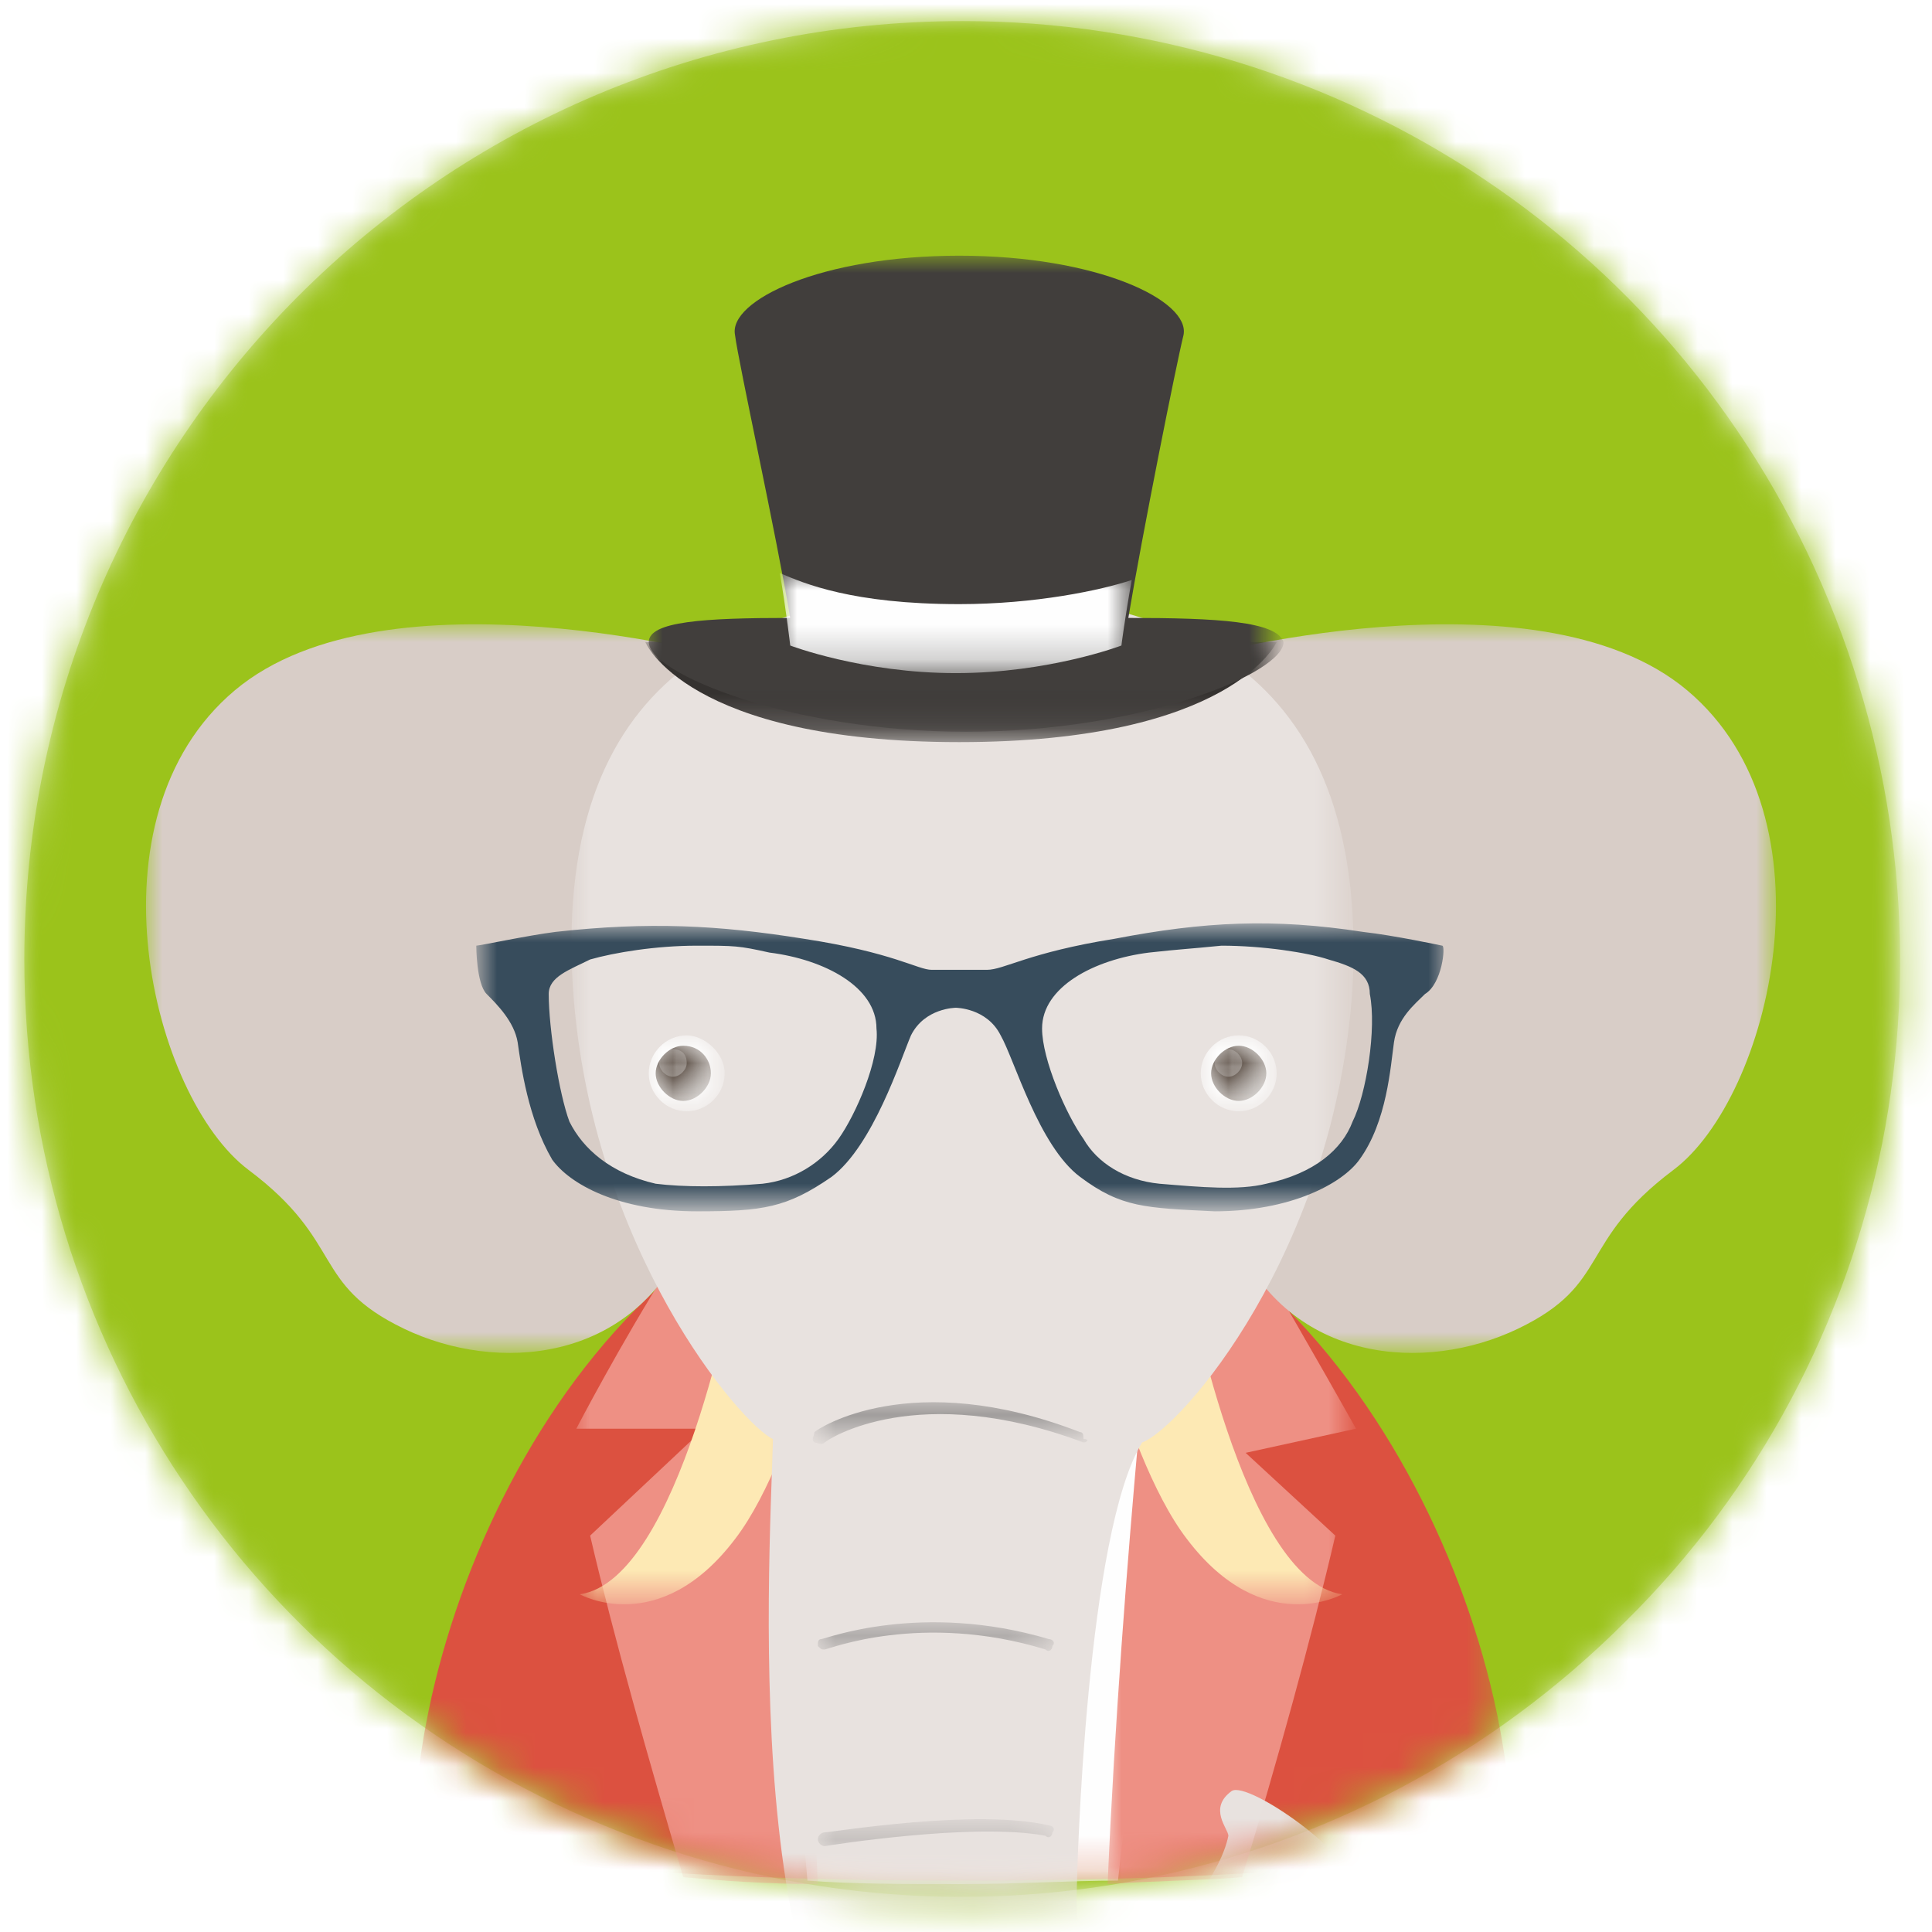<?xml version="1.0" encoding="utf-8"?>
<!-- Generator: Adobe Illustrator 26.0.1, SVG Export Plug-In . SVG Version: 6.00 Build 0)  -->
<svg version="1.1" id="Layer_1" xmlns="http://www.w3.org/2000/svg" xmlns:xlink="http://www.w3.org/1999/xlink" x="0px" y="0px"
	 viewBox="0 0 56 56" style="enable-background:new 0 0 56 56;" xml:space="preserve">
<style type="text/css">
	.st0{filter:url(#Adobe_OpacityMaskFilter);}
	.st1{fill-rule:evenodd;clip-rule:evenodd;fill:#FFFFFF;}
	.st2{mask:url(#mask-2_00000155124469404799858380000006671392902340085181_);fill-rule:evenodd;clip-rule:evenodd;fill:#9BC31B;}
	.st3{filter:url(#Adobe_OpacityMaskFilter_00000146479697657719101130000017927916950826392468_);}
	.st4{mask:url(#mask-6_00000000916776799968383570000012609283344610528179_);fill-rule:evenodd;clip-rule:evenodd;fill:#9BC31B;}
	.st5{filter:url(#Adobe_OpacityMaskFilter_00000081617272272572112610000013008792164875156135_);}
	.st6{mask:url(#mask-8_00000087404780383634330540000016892138833323330237_);fill-rule:evenodd;clip-rule:evenodd;fill:#DC5140;}
	.st7{filter:url(#Adobe_OpacityMaskFilter_00000127741651074871388730000011046653598852041632_);}
	.st8{mask:url(#mask-10_00000034791939235883803120000003025661457309845650_);fill-rule:evenodd;clip-rule:evenodd;fill:#FEFEFE;}
	.st9{filter:url(#Adobe_OpacityMaskFilter_00000007405402070867205280000001066588196159458750_);}
	.st10{mask:url(#mask-12_00000019643400322368185330000008418155361657030584_);fill-rule:evenodd;clip-rule:evenodd;fill:#EE9084;}
	.st11{filter:url(#Adobe_OpacityMaskFilter_00000045609973965794666420000003440793894519490751_);}
	.st12{mask:url(#mask-14_00000063601659350905793570000005200204386254159536_);fill-rule:evenodd;clip-rule:evenodd;fill:#EE9084;}
	.st13{filter:url(#Adobe_OpacityMaskFilter_00000160159030197486529670000010726537616812718470_);}
	.st14{mask:url(#mask-16_00000071562196953490705410000017559109027839868045_);fill-rule:evenodd;clip-rule:evenodd;fill:#D8CDC7;}
	.st15{filter:url(#Adobe_OpacityMaskFilter_00000139269314727403806260000000570043789804242050_);}
	.st16{mask:url(#mask-18_00000080903682351971243630000002212228737628594844_);fill-rule:evenodd;clip-rule:evenodd;fill:#D8CDC7;}
	.st17{filter:url(#Adobe_OpacityMaskFilter_00000160154768556632461180000015461325834308882345_);}
	.st18{mask:url(#mask-20_00000173120168125156730160000008150975675271531191_);fill-rule:evenodd;clip-rule:evenodd;fill:#FDE9B4;}
	.st19{filter:url(#Adobe_OpacityMaskFilter_00000159429990549057590650000009652932075421567365_);}
	.st20{mask:url(#mask-22_00000165232525645409242950000014728520110170670773_);fill-rule:evenodd;clip-rule:evenodd;fill:#FDE9B4;}
	.st21{filter:url(#Adobe_OpacityMaskFilter_00000010996050797814413970000007899740301526757009_);}
	.st22{mask:url(#mask-24_00000044890901259426912990000002994969860396541879_);fill-rule:evenodd;clip-rule:evenodd;fill:#E8E2DF;}
	.st23{filter:url(#Adobe_OpacityMaskFilter_00000148661595594529595720000014140703734811624839_);}
	.st24{mask:url(#mask-26_00000154398187782887996740000011218172311972736181_);fill-rule:evenodd;clip-rule:evenodd;fill:#FEFEFE;}
	.st25{filter:url(#Adobe_OpacityMaskFilter_00000147204801844116093930000002014014043480725906_);}
	.st26{mask:url(#mask-28_00000144322736970784411530000018202367760517315214_);fill-rule:evenodd;clip-rule:evenodd;fill:#332317;}
	.st27{filter:url(#Adobe_OpacityMaskFilter_00000175321604222939161190000012322184763898879899_);}
	.st28{mask:url(#mask-30_00000146500306264605238600000000430832164616540812_);fill-rule:evenodd;clip-rule:evenodd;fill:#FEFEFE;}
	.st29{filter:url(#Adobe_OpacityMaskFilter_00000072976974488363933720000016583683896650716825_);}
	.st30{mask:url(#mask-32_00000025428479513054450630000006425733194666118796_);fill-rule:evenodd;clip-rule:evenodd;fill:#FEFEFE;}
	.st31{filter:url(#Adobe_OpacityMaskFilter_00000062175451472245130390000017098966767689385352_);}
	.st32{mask:url(#mask-34_00000123423398347652712510000009303266370687160241_);fill-rule:evenodd;clip-rule:evenodd;fill:#332317;}
	.st33{filter:url(#Adobe_OpacityMaskFilter_00000026126580522583416670000017052330993275017637_);}
	.st34{mask:url(#mask-36_00000013893589690763326350000006016841350293651598_);fill-rule:evenodd;clip-rule:evenodd;fill:#FEFEFE;}
	.st35{filter:url(#Adobe_OpacityMaskFilter_00000111178664477643453140000008228825555414941621_);}
	.st36{mask:url(#mask-38_00000094605180997837451270000000417676718221268114_);fill-rule:evenodd;clip-rule:evenodd;fill:#A19E9D;}
	.st37{filter:url(#Adobe_OpacityMaskFilter_00000001624580627537898880000017399329872245469343_);}
	.st38{mask:url(#mask-40_00000083795546939008756420000007778693208646171531_);fill-rule:evenodd;clip-rule:evenodd;fill:#A19E9D;}
	.st39{filter:url(#Adobe_OpacityMaskFilter_00000000925472325989122760000008898219876451674288_);}
	.st40{mask:url(#mask-42_00000033334167610889699290000009491114918821572746_);fill-rule:evenodd;clip-rule:evenodd;fill:#A19E9D;}
	.st41{filter:url(#Adobe_OpacityMaskFilter_00000143593415064418101880000008131584331760762255_);}
	.st42{mask:url(#mask-44_00000079468535886153174970000001872685279093405607_);fill-rule:evenodd;clip-rule:evenodd;fill:#374C5C;}
	.st43{filter:url(#Adobe_OpacityMaskFilter_00000067230021073145965730000007575024493788925571_);}
	.st44{mask:url(#mask-46_00000020398337307436466500000016318151623006421387_);fill-rule:evenodd;clip-rule:evenodd;fill:#353230;}
	.st45{filter:url(#Adobe_OpacityMaskFilter_00000062914636982825008930000008012135488957569668_);}
	.st46{mask:url(#mask-48_00000102534091960508202910000002312567353935569052_);fill-rule:evenodd;clip-rule:evenodd;fill:#413E3C;}
	.st47{filter:url(#Adobe_OpacityMaskFilter_00000038405477985186438010000007995497354891210937_);}
	.st48{mask:url(#mask-50_00000072238103989438767020000015945681282194347162_);fill-rule:evenodd;clip-rule:evenodd;fill:#FEFEFE;}
</style>
<g id="Page-1">
	<g id="Dimbabet-Profile-Menu---Account-setting-1.02" transform="translate(-643, -523)">
		<g id="avatars" transform="translate(493, 332)">
			<g id="Group-1351" transform="translate(0, 42)">
				<g id="elephant" transform="translate(150.705, 149.611)">
					<g id="Group-396" transform="translate(0, -0)">
						<g id="Clip-395">
						</g>
						<defs>
							<filter id="Adobe_OpacityMaskFilter" filterUnits="userSpaceOnUse" x="0" y="0" width="54.4" height="54.4">
								<feColorMatrix  type="matrix" values="1 0 0 0 0  0 1 0 0 0  0 0 1 0 0  0 0 0 1 0"/>
							</filter>
						</defs>
						
							<mask maskUnits="userSpaceOnUse" x="0" y="0" width="54.4" height="54.4" id="mask-2_00000155124469404799858380000006671392902340085181_">
							<g class="st0">
								<path id="path-1_00000176027977111268953500000017835381370420958867_" class="st1" d="M27.2,0C12.2,0,0,12.2,0,27.2l0,0
									c0,11,6.6,20.9,16.8,25.1l0,0c10.2,4.2,21.9,1.9,29.6-5.9l0,0c7.8-7.8,10.1-19.5,5.9-29.6l0,0C48.1,6.6,38.2,0,27.2,0
									L27.2,0C27.2,0,27.2,0,27.2,0"/>
							</g>
						</mask>
						<path id="Fill-394" class="st2" d="M27.2,0c11,0,20.9,6.6,25.1,16.8c4.2,10.2,1.9,21.9-5.9,29.6c-7.8,7.8-19.5,10.1-29.6,5.9
							C6.6,48.1,0,38.2,0,27.2C0,12.2,12.1,0,27.2,0"/>
					</g>
					<g id="Group-402" transform="translate(0, 0)">
						<g id="Clip-401">
						</g>
						<defs>
							
								<filter id="Adobe_OpacityMaskFilter_00000060747895002343347010000016063070280400155778_" filterUnits="userSpaceOnUse" x="-1" y="-1" width="58.5" height="56.9">
								<feColorMatrix  type="matrix" values="1 0 0 0 0  0 1 0 0 0  0 0 1 0 0  0 0 0 1 0"/>
							</filter>
						</defs>
						
							<mask maskUnits="userSpaceOnUse" x="-1" y="-1" width="58.5" height="56.9" id="mask-6_00000000916776799968383570000012609283344610528179_">
							<g style="filter:url(#Adobe_OpacityMaskFilter_00000060747895002343347010000016063070280400155778_);">
								<path id="path-5_00000079480659821925930380000011828904320169769859_" class="st1" d="M27.2,0C27.2,0,27.2,0,27.2,0L27.2,0
									c-0.2,0-0.3,0-0.5,0l0,0C11.9,0.3,0,12.4,0,27.2l0,0c0,11,6.6,20.9,16.8,25.1l0,0c3.4,1.4,6.9,2.1,10.4,2.1l0,0
									c7.1,0,14-2.8,19.2-8l0,0c7.8-7.8,10.1-19.5,5.9-29.6l0,0C48.1,6.6,38.2,0,27.2,0L27.2,0C27.2,0,27.2,0,27.2,0L27.2,0z"/>
							</g>
						</mask>
						<polygon id="Fill-400" class="st4" points="-1,55.9 57.5,55.9 57.5,-1 -1,-1 						"/>
					</g>
					<g id="Group-469" transform="translate(0, -0)">
						<g id="Group-405">
							<g id="Clip-404">
							</g>
							<defs>
								
									<filter id="Adobe_OpacityMaskFilter_00000123430103766284429520000002905432598445654700_" filterUnits="userSpaceOnUse" x="11.3" y="33.1" width="31.8" height="20.9">
									<feColorMatrix  type="matrix" values="1 0 0 0 0  0 1 0 0 0  0 0 1 0 0  0 0 0 1 0"/>
								</filter>
							</defs>
							
								<mask maskUnits="userSpaceOnUse" x="11.3" y="33.1" width="31.8" height="20.9" id="mask-8_00000087404780383634330540000016892138833323330237_">
								<g style="filter:url(#Adobe_OpacityMaskFilter_00000123430103766284429520000002905432598445654700_);">
									<path id="path-7_00000083783619953110797540000016583472621101343877_" class="st1" d="M27.2,0C12.2,0,0,12.2,0,27.2l0,0
										c0,11,6.6,20.9,16.8,25.1l0,0c10.2,4.2,21.9,1.9,29.6-5.9l0,0c7.8-7.8,10.1-19.5,5.9-29.6l0,0C48.1,6.6,38.2,0,27.2,0
										L27.2,0C27.2,0,27.2,0,27.2,0"/>
								</g>
							</mask>
							<path id="Fill-403" class="st6" d="M27.2,33.1c-10.1,0-15.9,12.1-15.9,19.7c0,0,4.1,1.1,15.9,1.1s15.9-1.1,15.9-1.1
								C43.1,45.3,37.2,33.1,27.2,33.1"/>
						</g>
						<g id="Group-408">
							<g id="Clip-407">
							</g>
							<defs>
								
									<filter id="Adobe_OpacityMaskFilter_00000035520733641910870470000006960963451035812233_" filterUnits="userSpaceOnUse" x="21" y="33.1" width="12.8" height="20.9">
									<feColorMatrix  type="matrix" values="1 0 0 0 0  0 1 0 0 0  0 0 1 0 0  0 0 0 1 0"/>
								</filter>
							</defs>
							
								<mask maskUnits="userSpaceOnUse" x="21" y="33.1" width="12.8" height="20.9" id="mask-10_00000034791939235883803120000003025661457309845650_">
								<g style="filter:url(#Adobe_OpacityMaskFilter_00000035520733641910870470000006960963451035812233_);">
									<path id="path-9_00000077315231624961375380000008770918779591581365_" class="st1" d="M27.2,0C12.2,0,0,12.2,0,27.2l0,0
										c0,11,6.6,20.9,16.8,25.1l0,0c10.2,4.2,21.9,1.9,29.6-5.9l0,0c7.8-7.8,10.1-19.5,5.9-29.6l0,0C48.1,6.6,38.2,0,27.2,0
										L27.2,0C27.2,0,27.2,0,27.2,0"/>
								</g>
							</mask>
							<path id="Fill-406" class="st8" d="M33.8,35.1l-2.1,18.8c-1.4,0-2.9,0.1-4.5,0.1c-1.7,0-3.2,0-4.5-0.1L21,34.8
								c1.8-1,3.9-1.7,6.1-1.7C29.7,33.1,31.9,33.8,33.8,35.1"/>
						</g>
						<g id="Group-411">
							<g id="Clip-410">
							</g>
							<defs>
								
									<filter id="Adobe_OpacityMaskFilter_00000156548421595252314860000009994656482025564345_" filterUnits="userSpaceOnUse" x="31.3" y="34" width="7.1" height="20">
									<feColorMatrix  type="matrix" values="1 0 0 0 0  0 1 0 0 0  0 0 1 0 0  0 0 0 1 0"/>
								</filter>
							</defs>
							
								<mask maskUnits="userSpaceOnUse" x="31.3" y="34" width="7.1" height="20" id="mask-12_00000019643400322368185330000008418155361657030584_">
								<g style="filter:url(#Adobe_OpacityMaskFilter_00000156548421595252314860000009994656482025564345_);">
									<path id="path-11_00000016035862987391567040000002676642170561706624_" class="st1" d="M27.2,0C12.2,0,0,12.2,0,27.2l0,0
										c0,11,6.6,20.9,16.8,25.1l0,0c10.2,4.2,21.9,1.9,29.6-5.9l0,0c7.8-7.8,10.1-19.5,5.9-29.6l0,0C48.1,6.6,38.2,0,27.2,0
										L27.2,0C27.2,0,27.2,0,27.2,0L27.2,0z"/>
								</g>
							</mask>
							<path id="Fill-409" class="st10" d="M35.4,41.5l2.6,2.4c-0.7,3-1.7,6.6-2.7,9.9c-1.2,0.1-2.5,0.1-3.9,0.2
								c0.4-9.3,1.5-19.1,1.5-19.1s0-0.4,0.1-0.9c1,0.5,1.9,1.1,2.7,1.8c0.1,0.1,0.1,0.2,0.2,0.3c1.3,2.2,2.7,4.7,2.7,4.7L35.4,41.5
								z"/>
						</g>
						<g id="Group-414">
							<g id="Clip-413">
							</g>
							<defs>
								
									<filter id="Adobe_OpacityMaskFilter_00000094587222495244903820000003701868069217654420_" filterUnits="userSpaceOnUse" x="15.9" y="34" width="7.1" height="20">
									<feColorMatrix  type="matrix" values="1 0 0 0 0  0 1 0 0 0  0 0 1 0 0  0 0 0 1 0"/>
								</filter>
							</defs>
							
								<mask maskUnits="userSpaceOnUse" x="15.9" y="34" width="7.1" height="20" id="mask-14_00000063601659350905793570000005200204386254159536_">
								<g style="filter:url(#Adobe_OpacityMaskFilter_00000094587222495244903820000003701868069217654420_);">
									<path id="path-13_00000039848539586964824080000010318976208787310487_" class="st1" d="M27.2,0C12.2,0,0,12.2,0,27.2l0,0
										c0,11,6.6,20.9,16.8,25.1l0,0c10.2,4.2,21.9,1.9,29.6-5.9l0,0c7.8-7.8,10.1-19.5,5.9-29.6l0,0C48.1,6.6,38.2,0,27.2,0
										L27.2,0C27.2,0,27.2,0,27.2,0"/>
								</g>
							</mask>
							<path id="Fill-412" class="st12" d="M23,54c-1.5,0-2.8-0.1-3.9-0.2c-1-3.4-2-6.9-2.7-9.9l3.3-3.1h-3.7c0,0,1.3-2.5,2.7-4.7
								c0.1-0.1,0.1-0.2,0.2-0.3c0.9-0.7,1.8-1.3,2.8-1.8c0,0.4,0.1,0.9,0.1,0.9S22.6,44.7,23,54"/>
						</g>
						<g id="Group-417">
							<g id="Clip-416">
							</g>
							<defs>
								
									<filter id="Adobe_OpacityMaskFilter_00000151502209235190748110000015576329990271802003_" filterUnits="userSpaceOnUse" x="33.7" y="17.5" width="17.1" height="21.1">
									<feColorMatrix  type="matrix" values="1 0 0 0 0  0 1 0 0 0  0 0 1 0 0  0 0 0 1 0"/>
								</filter>
							</defs>
							
								<mask maskUnits="userSpaceOnUse" x="33.7" y="17.5" width="17.1" height="21.1" id="mask-16_00000071562196953490705410000017559109027839868045_">
								<g style="filter:url(#Adobe_OpacityMaskFilter_00000151502209235190748110000015576329990271802003_);">
									<path id="path-15_00000062888611615807335350000009564663186410865832_" class="st1" d="M27.2,0C12.2,0,0,12.2,0,27.2l0,0
										c0,11,6.6,20.9,16.8,25.1l0,0c10.2,4.2,21.9,1.9,29.6-5.9l0,0c7.8-7.8,10.1-19.5,5.9-29.6l0,0C48.1,6.6,38.2,0,27.2,0
										L27.2,0C27.2,0,27.2,0,27.2,0"/>
								</g>
							</mask>
							<path id="Fill-415" class="st14" d="M33.7,18.5c0,0,10.1-2.8,14.5,0.9c4.4,3.7,2.4,11.8-0.4,13.9c-2.8,2.1-1.8,3.3-4.5,4.6
								c-2.7,1.3-6.6,1-8.2-2.6C33.7,31.8,33.7,18.5,33.7,18.5"/>
						</g>
						<g id="Group-420">
							<g id="Clip-419">
							</g>
							<defs>
								
									<filter id="Adobe_OpacityMaskFilter_00000146496115067277108690000011660105081208797059_" filterUnits="userSpaceOnUse" x="3.5" y="17.5" width="17.1" height="21.1">
									<feColorMatrix  type="matrix" values="1 0 0 0 0  0 1 0 0 0  0 0 1 0 0  0 0 0 1 0"/>
								</filter>
							</defs>
							
								<mask maskUnits="userSpaceOnUse" x="3.5" y="17.5" width="17.1" height="21.1" id="mask-18_00000080903682351971243630000002212228737628594844_">
								<g style="filter:url(#Adobe_OpacityMaskFilter_00000146496115067277108690000011660105081208797059_);">
									<path id="path-17_00000085957404140698574130000013514272680617543065_" class="st1" d="M27.2,0C12.2,0,0,12.2,0,27.2l0,0
										c0,11,6.6,20.9,16.8,25.1l0,0c10.2,4.2,21.9,1.9,29.6-5.9l0,0c7.8-7.8,10.1-19.5,5.9-29.6l0,0C48.1,6.6,38.2,0,27.2,0
										L27.2,0C27.2,0,27.2,0,27.2,0"/>
								</g>
							</mask>
							<path id="Fill-418" class="st16" d="M20.6,18.5c0,0-10.1-2.8-14.5,0.9c-4.4,3.7-2.4,11.8,0.4,13.9c2.8,2.1,1.8,3.3,4.5,4.6
								c2.7,1.3,6.6,1,8.2-2.6C20.7,31.8,20.6,18.5,20.6,18.5"/>
						</g>
						<g id="Group-423">
							<g id="Clip-422">
							</g>
							<defs>
								
									<filter id="Adobe_OpacityMaskFilter_00000150078159431986845220000012052439899901391525_" filterUnits="userSpaceOnUse" x="31.6" y="36.4" width="6.7" height="9.5">
									<feColorMatrix  type="matrix" values="1 0 0 0 0  0 1 0 0 0  0 0 1 0 0  0 0 0 1 0"/>
								</filter>
							</defs>
							
								<mask maskUnits="userSpaceOnUse" x="31.6" y="36.4" width="6.7" height="9.5" id="mask-20_00000173120168125156730160000008150975675271531191_">
								<g style="filter:url(#Adobe_OpacityMaskFilter_00000150078159431986845220000012052439899901391525_);">
									<path id="path-19_00000051378357495630499140000015691326258390929810_" class="st1" d="M27.2,0C12.2,0,0,12.2,0,27.2l0,0
										c0,11,6.6,20.9,16.8,25.1l0,0c10.2,4.2,21.9,1.9,29.6-5.9l0,0c7.8-7.8,10.1-19.5,5.9-29.6l0,0C48.1,6.6,38.2,0,27.2,0
										L27.2,0C27.2,0,27.2,0,27.2,0L27.2,0z"/>
								</g>
							</mask>
							<path id="Fill-421" class="st18" d="M33.7,36.4c0,0,1.6,8.8,4.5,9.2c0,0-2.3,1.3-4.5-1.6c-1-1.3-1.8-3.6-2.2-5
								c-0.4-1.4,2-2.5,2-2.5L33.7,36.4z"/>
						</g>
						<g id="Group-426">
							<g id="Clip-425">
							</g>
							<defs>
								
									<filter id="Adobe_OpacityMaskFilter_00000084506291838582389160000013036228331374069897_" filterUnits="userSpaceOnUse" x="16.1" y="36.4" width="6.7" height="9.5">
									<feColorMatrix  type="matrix" values="1 0 0 0 0  0 1 0 0 0  0 0 1 0 0  0 0 0 1 0"/>
								</filter>
							</defs>
							
								<mask maskUnits="userSpaceOnUse" x="16.1" y="36.4" width="6.7" height="9.5" id="mask-22_00000165232525645409242950000014728520110170670773_">
								<g style="filter:url(#Adobe_OpacityMaskFilter_00000084506291838582389160000013036228331374069897_);">
									<path id="path-21_00000076562160567303377390000002494460932636921770_" class="st1" d="M27.2,0C12.2,0,0,12.2,0,27.2l0,0
										c0,11,6.6,20.9,16.8,25.1l0,0c10.2,4.2,21.9,1.9,29.6-5.9l0,0c7.8-7.8,10.1-19.5,5.9-29.6l0,0C48.1,6.6,38.2,0,27.2,0
										L27.2,0C27.2,0,27.2,0,27.2,0L27.2,0z"/>
								</g>
							</mask>
							<path id="Fill-424" class="st20" d="M20.6,36.4c0,0-1.6,8.8-4.5,9.2c0,0,2.3,1.3,4.5-1.6c1-1.3,1.8-3.6,2.2-5
								c0.4-1.4-2-2.5-2-2.5L20.6,36.4z"/>
						</g>
						<g id="Group-429">
							<g id="Clip-428">
							</g>
							<defs>
								
									<filter id="Adobe_OpacityMaskFilter_00000157267095419440539470000002371740641392735883_" filterUnits="userSpaceOnUse" x="15.9" y="16.6" width="22.6" height="44.9">
									<feColorMatrix  type="matrix" values="1 0 0 0 0  0 1 0 0 0  0 0 1 0 0  0 0 0 1 0"/>
								</filter>
							</defs>
							
								<mask maskUnits="userSpaceOnUse" x="15.9" y="16.6" width="22.6" height="44.9" id="mask-24_00000044890901259426912990000002994969860396541879_">
								<g style="filter:url(#Adobe_OpacityMaskFilter_00000157267095419440539470000002371740641392735883_);">
									<path id="path-23_00000000939831432566277620000015678798025092941756_" class="st1" d="M27.2,0C12.2,0,0,12.2,0,27.2l0,0
										c0,11,6.6,20.9,16.8,25.1l0,0c10.2,4.2,21.9,1.9,29.6-5.9l0,0c7.8-7.8,10.1-19.5,5.9-29.6l0,0C48.1,6.6,38.2,0,27.2,0
										L27.2,0C27.2,0,27.2,0,27.2,0"/>
								</g>
							</mask>
							<path id="Fill-427" class="st22" d="M35,51.3c-0.7,0.5-0.1,1.1-0.1,1.3c-0.1,0.5-0.5,1.5-1.8,2.8c-1.5,1.5-2.6,0.8-2.6-0.8
								c0-1.2,0.3-10.8,1.9-13.4c1.1-0.4,5.6-5.5,6.1-13.2C39,18.5,33,16.6,27.2,16.6S15.3,18.5,15.9,28c0.5,7.6,4.9,12.7,5.8,13.1
								c-0.1,3.8-1.1,19.3,4.9,20.4c6.4,1.1,9.2-5.7,10.4-7.3c0.1-0.2,0.8,0.1,1.2-0.4C38.7,53.3,35.5,51,35,51.3"/>
						</g>
						<g id="Group-432">
							<g id="Clip-431">
							</g>
							<defs>
								
									<filter id="Adobe_OpacityMaskFilter_00000022557287546440126830000001614491829568910745_" filterUnits="userSpaceOnUse" x="34.1" y="29.4" width="2.3" height="2.3">
									<feColorMatrix  type="matrix" values="1 0 0 0 0  0 1 0 0 0  0 0 1 0 0  0 0 0 1 0"/>
								</filter>
							</defs>
							
								<mask maskUnits="userSpaceOnUse" x="34.1" y="29.4" width="2.3" height="2.3" id="mask-26_00000154398187782887996740000011218172311972736181_">
								<g style="filter:url(#Adobe_OpacityMaskFilter_00000022557287546440126830000001614491829568910745_);">
									<path id="path-25_00000112618257622344146010000009723244733217170330_" class="st1" d="M27.2,0C12.2,0,0,12.2,0,27.2l0,0
										c0,11,6.6,20.9,16.8,25.1l0,0c10.2,4.2,21.9,1.9,29.6-5.9l0,0c7.8-7.8,10.1-19.5,5.9-29.6l0,0C48.1,6.6,38.2,0,27.2,0
										L27.2,0C27.2,0,27.2,0,27.2,0"/>
								</g>
							</mask>
							<path id="Fill-430" class="st24" d="M34.1,30.5c0,0.6,0.5,1.1,1.1,1.1c0.6,0,1.1-0.5,1.1-1.1c0-0.6-0.5-1.1-1.1-1.1
								C34.6,29.4,34.1,29.9,34.1,30.5"/>
						</g>
						<g id="Group-435">
							<g id="Clip-434">
							</g>
							<defs>
								
									<filter id="Adobe_OpacityMaskFilter_00000015335496734670552870000008753560709980633500_" filterUnits="userSpaceOnUse" x="34.4" y="29.7" width="1.6" height="1.6">
									<feColorMatrix  type="matrix" values="1 0 0 0 0  0 1 0 0 0  0 0 1 0 0  0 0 0 1 0"/>
								</filter>
							</defs>
							
								<mask maskUnits="userSpaceOnUse" x="34.4" y="29.7" width="1.6" height="1.6" id="mask-28_00000144322736970784411530000018202367760517315214_">
								<g style="filter:url(#Adobe_OpacityMaskFilter_00000015335496734670552870000008753560709980633500_);">
									<path id="path-27_00000151505132804745174570000006132624581842640017_" class="st1" d="M27.2,0C12.2,0,0,12.2,0,27.2l0,0
										c0,11,6.6,20.9,16.8,25.1l0,0c10.2,4.2,21.9,1.9,29.6-5.9l0,0c7.8-7.8,10.1-19.5,5.9-29.6l0,0C48.1,6.6,38.2,0,27.2,0
										L27.2,0C27.2,0,27.2,0,27.2,0"/>
								</g>
							</mask>
							<path id="Fill-433" class="st26" d="M34.4,30.5c0,0.4,0.4,0.8,0.8,0.8c0.4,0,0.8-0.4,0.8-0.8c0-0.4-0.4-0.8-0.8-0.8
								C34.8,29.7,34.4,30.1,34.4,30.5"/>
						</g>
						<g id="Group-438">
							<g id="Clip-437">
							</g>
							<defs>
								
									<filter id="Adobe_OpacityMaskFilter_00000116950554885683078710000002640643327763797914_" filterUnits="userSpaceOnUse" x="34.5" y="29.8" width="0.8" height="0.8">
									<feColorMatrix  type="matrix" values="1 0 0 0 0  0 1 0 0 0  0 0 1 0 0  0 0 0 1 0"/>
								</filter>
							</defs>
							
								<mask maskUnits="userSpaceOnUse" x="34.5" y="29.8" width="0.8" height="0.8" id="mask-30_00000146500306264605238600000000430832164616540812_">
								<g style="filter:url(#Adobe_OpacityMaskFilter_00000116950554885683078710000002640643327763797914_);">
									<path id="path-29_00000011744731023977796030000001893164003409794973_" class="st1" d="M27.2,0C12.2,0,0,12.2,0,27.2l0,0
										c0,11,6.6,20.9,16.8,25.1l0,0c10.2,4.2,21.9,1.9,29.6-5.9l0,0c7.8-7.8,10.1-19.5,5.9-29.6l0,0C48.1,6.6,38.2,0,27.2,0
										L27.2,0C27.2,0,27.2,0,27.2,0"/>
								</g>
							</mask>
							<path id="Fill-436" class="st28" d="M34.5,30.2c0,0.2,0.2,0.4,0.4,0.4s0.4-0.2,0.4-0.4s-0.2-0.4-0.4-0.4S34.5,29.9,34.5,30.2
								"/>
						</g>
						<g id="Group-441">
							<g id="Clip-440">
							</g>
							<defs>
								
									<filter id="Adobe_OpacityMaskFilter_00000173873244487302474720000001953706232755882659_" filterUnits="userSpaceOnUse" x="18" y="29.4" width="2.3" height="2.3">
									<feColorMatrix  type="matrix" values="1 0 0 0 0  0 1 0 0 0  0 0 1 0 0  0 0 0 1 0"/>
								</filter>
							</defs>
							
								<mask maskUnits="userSpaceOnUse" x="18" y="29.4" width="2.3" height="2.3" id="mask-32_00000025428479513054450630000006425733194666118796_">
								<g style="filter:url(#Adobe_OpacityMaskFilter_00000173873244487302474720000001953706232755882659_);">
									<path id="path-31_00000140726235132861193420000009539065230851668152_" class="st1" d="M27.2,0C12.2,0,0,12.2,0,27.2l0,0
										c0,11,6.6,20.9,16.8,25.1l0,0c10.2,4.2,21.9,1.9,29.6-5.9l0,0c7.8-7.8,10.1-19.5,5.9-29.6l0,0C48.1,6.6,38.2,0,27.2,0
										L27.2,0C27.2,0,27.2,0,27.2,0"/>
								</g>
							</mask>
							<path id="Fill-439" class="st30" d="M20.3,30.5c0,0.6-0.5,1.1-1.1,1.1c-0.6,0-1.1-0.5-1.1-1.1c0-0.6,0.5-1.1,1.1-1.1
								C19.7,29.4,20.3,29.9,20.3,30.5"/>
						</g>
						<g id="Group-444">
							<g id="Clip-443">
							</g>
							<defs>
								
									<filter id="Adobe_OpacityMaskFilter_00000047769511970046481070000012462188713887223994_" filterUnits="userSpaceOnUse" x="18.3" y="29.7" width="1.6" height="1.6">
									<feColorMatrix  type="matrix" values="1 0 0 0 0  0 1 0 0 0  0 0 1 0 0  0 0 0 1 0"/>
								</filter>
							</defs>
							
								<mask maskUnits="userSpaceOnUse" x="18.3" y="29.7" width="1.6" height="1.6" id="mask-34_00000123423398347652712510000009303266370687160241_">
								<g style="filter:url(#Adobe_OpacityMaskFilter_00000047769511970046481070000012462188713887223994_);">
									<path id="path-33_00000176035791502380533640000009741921591077981318_" class="st1" d="M27.2,0C12.2,0,0,12.2,0,27.2l0,0
										c0,11,6.6,20.9,16.8,25.1l0,0c10.2,4.2,21.9,1.9,29.6-5.9l0,0c7.8-7.8,10.1-19.5,5.9-29.6l0,0C48.1,6.6,38.2,0,27.2,0
										L27.2,0C27.2,0,27.2,0,27.2,0"/>
								</g>
							</mask>
							<path id="Fill-442" class="st32" d="M19.9,30.5c0,0.4-0.4,0.8-0.8,0.8c-0.4,0-0.8-0.4-0.8-0.8c0-0.4,0.4-0.8,0.8-0.8
								C19.6,29.7,19.9,30.1,19.9,30.5"/>
						</g>
						<g id="Group-447">
							<g id="Clip-446">
							</g>
							<defs>
								
									<filter id="Adobe_OpacityMaskFilter_00000136394334737911256730000003993858423157576616_" filterUnits="userSpaceOnUse" x="18.4" y="29.8" width="0.8" height="0.8">
									<feColorMatrix  type="matrix" values="1 0 0 0 0  0 1 0 0 0  0 0 1 0 0  0 0 0 1 0"/>
								</filter>
							</defs>
							
								<mask maskUnits="userSpaceOnUse" x="18.4" y="29.8" width="0.8" height="0.8" id="mask-36_00000013893589690763326350000006016841350293651598_">
								<g style="filter:url(#Adobe_OpacityMaskFilter_00000136394334737911256730000003993858423157576616_);">
									<path id="path-35_00000168078095968407611750000015700638435676940458_" class="st1" d="M27.2,0C12.2,0,0,12.2,0,27.2l0,0
										c0,11,6.6,20.9,16.8,25.1l0,0c10.2,4.2,21.9,1.9,29.6-5.9l0,0c7.8-7.8,10.1-19.5,5.9-29.6l0,0C48.1,6.6,38.2,0,27.2,0
										L27.2,0C27.2,0,27.2,0,27.2,0"/>
								</g>
							</mask>
							<path id="Fill-445" class="st34" d="M19.2,30.2c0,0.2-0.2,0.4-0.4,0.4s-0.4-0.2-0.4-0.4s0.2-0.4,0.4-0.4S19.2,29.9,19.2,30.2
								"/>
						</g>
						<g id="Group-450">
							<g id="Clip-449">
							</g>
							<defs>
								
									<filter id="Adobe_OpacityMaskFilter_00000134217060399044119890000015449061676810302139_" filterUnits="userSpaceOnUse" x="23" y="39.9" width="7.9" height="1.2">
									<feColorMatrix  type="matrix" values="1 0 0 0 0  0 1 0 0 0  0 0 1 0 0  0 0 0 1 0"/>
								</filter>
							</defs>
							
								<mask maskUnits="userSpaceOnUse" x="23" y="39.9" width="7.9" height="1.2" id="mask-38_00000094605180997837451270000000417676718221268114_">
								<g style="filter:url(#Adobe_OpacityMaskFilter_00000134217060399044119890000015449061676810302139_);">
									<path id="path-37_00000052080892684688821320000007822684830479479691_" class="st1" d="M27.2,0C12.2,0,0,12.2,0,27.2l0,0
										c0,11,6.6,20.9,16.8,25.1l0,0c10.2,4.2,21.9,1.9,29.6-5.9l0,0c7.8-7.8,10.1-19.5,5.9-29.6l0,0C48.1,6.6,38.2,0,27.2,0
										L27.2,0C27.2,0,27.2,0,27.2,0"/>
								</g>
							</mask>
							<path id="Fill-448" class="st36" d="M30.7,41.2C30.7,41.2,30.7,41.2,30.7,41.2c-4.8-1.8-7.4-0.1-7.5,0c-0.1,0.1-0.2,0-0.3,0
								c-0.1-0.1,0-0.2,0-0.3c0.1-0.1,2.8-1.9,7.7,0c0.1,0,0.1,0.1,0.1,0.2C30.9,41.1,30.8,41.2,30.7,41.2"/>
						</g>
						<g id="Group-453">
							<g id="Clip-452">
							</g>
							<defs>
								
									<filter id="Adobe_OpacityMaskFilter_00000031185248132546141900000017269357527549843357_" filterUnits="userSpaceOnUse" x="23" y="46.3" width="6.8" height="0.9">
									<feColorMatrix  type="matrix" values="1 0 0 0 0  0 1 0 0 0  0 0 1 0 0  0 0 0 1 0"/>
								</filter>
							</defs>
							
								<mask maskUnits="userSpaceOnUse" x="23" y="46.3" width="6.8" height="0.9" id="mask-40_00000083795546939008756420000007778693208646171531_">
								<g style="filter:url(#Adobe_OpacityMaskFilter_00000031185248132546141900000017269357527549843357_);">
									<path id="path-39_00000163072628525512381990000010721418071627305377_" class="st1" d="M27.2,0C12.2,0,0,12.2,0,27.2l0,0
										c0,11,6.6,20.9,16.8,25.1l0,0c10.2,4.2,21.9,1.9,29.6-5.9l0,0c7.8-7.8,10.1-19.5,5.9-29.6l0,0C48.1,6.6,38.2,0,27.2,0
										L27.2,0C27.2,0,27.2,0,27.2,0"/>
								</g>
							</mask>
							<path id="Fill-451" class="st38" d="M23.2,47.2c-0.1,0-0.1,0-0.2-0.1c0-0.1,0-0.2,0.1-0.2c0.1,0,2.9-1.1,6.6,0
								c0.1,0,0.2,0.1,0.1,0.2c0,0.1-0.1,0.2-0.2,0.1C26,46.1,23.3,47.2,23.2,47.2C23.2,47.2,23.2,47.2,23.2,47.2"/>
						</g>
						<g id="Group-456">
							<g id="Clip-455">
							</g>
							<defs>
								
									<filter id="Adobe_OpacityMaskFilter_00000072959160052921421570000005934294167760770470_" filterUnits="userSpaceOnUse" x="23" y="52.2" width="6.8" height="0.7">
									<feColorMatrix  type="matrix" values="1 0 0 0 0  0 1 0 0 0  0 0 1 0 0  0 0 0 1 0"/>
								</filter>
							</defs>
							
								<mask maskUnits="userSpaceOnUse" x="23" y="52.2" width="6.8" height="0.7" id="mask-42_00000033334167610889699290000009491114918821572746_">
								<g style="filter:url(#Adobe_OpacityMaskFilter_00000072959160052921421570000005934294167760770470_);">
									<path id="path-41_00000114049867365281730500000005307088005388664448_" class="st1" d="M27.2,0C12.2,0,0,12.2,0,27.2l0,0
										c0,11,6.6,20.9,16.8,25.1l0,0c10.2,4.2,21.9,1.9,29.6-5.9l0,0c7.8-7.8,10.1-19.5,5.9-29.6l0,0C48.1,6.6,38.2,0,27.2,0
										L27.2,0C27.2,0,27.2,0,27.2,0"/>
								</g>
							</mask>
							<path id="Fill-454" class="st40" d="M23.2,52.9c-0.1,0-0.2-0.1-0.2-0.2c0-0.1,0.1-0.2,0.2-0.2c0.2,0,4.4-0.7,6.5-0.2
								c0.1,0,0.2,0.1,0.1,0.2c0,0.1-0.1,0.2-0.2,0.1C27.5,52.2,23.2,52.9,23.2,52.9C23.2,52.9,23.2,52.9,23.2,52.9"/>
						</g>
						<g id="Group-459">
							<g id="Clip-458">
							</g>
							<defs>
								
									<filter id="Adobe_OpacityMaskFilter_00000023970222237894692250000006129545706746705556_" filterUnits="userSpaceOnUse" x="13.2" y="26.2" width="28" height="8.4">
									<feColorMatrix  type="matrix" values="1 0 0 0 0  0 1 0 0 0  0 0 1 0 0  0 0 0 1 0"/>
								</filter>
							</defs>
							
								<mask maskUnits="userSpaceOnUse" x="13.2" y="26.2" width="28" height="8.4" id="mask-44_00000079468535886153174970000001872685279093405607_">
								<g style="filter:url(#Adobe_OpacityMaskFilter_00000023970222237894692250000006129545706746705556_);">
									<path id="path-43_00000150088916876322992230000014617331679775552151_" class="st1" d="M27.2,0C12.2,0,0,12.2,0,27.2l0,0
										c0,11,6.6,20.9,16.8,25.1l0,0c10.2,4.2,21.9,1.9,29.6-5.9l0,0c7.8-7.8,10.1-19.5,5.9-29.6l0,0C48.1,6.6,38.2,0,27.2,0
										L27.2,0C27.2,0,27.2,0,27.2,0"/>
								</g>
							</mask>
							<path id="Fill-457" class="st42" d="M38.5,31.9c-0.3,0.8-1.1,1.5-2.5,1.8c-0.8,0.2-1.9,0.1-3.1,0c-1-0.1-1.8-0.6-2.2-1.3
								c-0.5-0.7-1.2-2.3-1.2-3.2c0-1.2,1.5-2,3.1-2.2c0.9-0.1,1.1-0.1,2.1-0.2c1.2,0,2.5,0.2,3.1,0.4c0.7,0.2,1.2,0.4,1.2,1
								C39.2,29.2,38.9,31.1,38.5,31.9 M23.6,32.4c-0.5,0.7-1.3,1.2-2.2,1.3c-1.2,0.1-2.3,0.1-3.1,0c-1.3-0.3-2.1-1-2.5-1.8
								c-0.3-0.8-0.6-2.7-0.6-3.7c0-0.5,0.6-0.7,1.2-1c0.7-0.2,1.9-0.4,3.1-0.4c1.1,0,1.2,0,2.1,0.2c1.6,0.2,3.1,1,3.1,2.2
								C24.8,30.1,24.1,31.7,23.6,32.4 M41.1,26.8c0,0-1.4-0.3-2.3-0.4c-2.6-0.4-4.6-0.3-7.2,0.2c-2.5,0.4-3.2,0.9-3.7,0.9h-0.8
								h-0.8c-0.4,0-1.1-0.5-3.7-0.9c-2.5-0.4-4.5-0.5-7.2-0.2c-0.8,0.1-2.2,0.4-2.3,0.4c0,0,0,1.1,0.3,1.4c0.3,0.3,0.8,0.8,0.9,1.4
								c0.1,0.7,0.3,2.2,1,3.4c0.5,0.7,1.9,1.5,4.2,1.5c1.9,0,2.6-0.1,3.9-1c1.2-0.9,2-3.4,2.3-4.1c0.4-0.8,1.3-0.8,1.3-0.8
								s0.9,0,1.3,0.8c0.4,0.7,1.1,3.2,2.3,4.1c1.2,0.9,1.9,0.9,3.9,1c2.2,0,3.7-0.8,4.2-1.5c0.8-1.1,0.9-2.7,1-3.4s0.6-1.1,0.9-1.4
								C41.1,27.9,41.2,26.8,41.1,26.8"/>
						</g>
						<g id="Group-462">
							<g id="Clip-461">
							</g>
							<defs>
								
									<filter id="Adobe_OpacityMaskFilter_00000082365302145124478160000005460767841306221247_" filterUnits="userSpaceOnUse" x="18" y="18" width="18.3" height="2.9">
									<feColorMatrix  type="matrix" values="1 0 0 0 0  0 1 0 0 0  0 0 1 0 0  0 0 0 1 0"/>
								</filter>
							</defs>
							
								<mask maskUnits="userSpaceOnUse" x="18" y="18" width="18.3" height="2.9" id="mask-46_00000020398337307436466500000016318151623006421387_">
								<g style="filter:url(#Adobe_OpacityMaskFilter_00000082365302145124478160000005460767841306221247_);">
									<path id="path-45_00000080894593637233951310000015391599695549768347_" class="st1" d="M27.2,0C12.2,0,0,12.2,0,27.2l0,0
										c0,11,6.6,20.9,16.8,25.1l0,0c10.2,4.2,21.9,1.9,29.6-5.9l0,0c7.8-7.8,10.1-19.5,5.9-29.6l0,0C48.1,6.6,38.2,0,27.2,0
										L27.2,0C27.2,0,27.2,0,27.2,0L27.2,0z"/>
								</g>
							</mask>
							<path id="Fill-460" class="st44" d="M18,18c0,0,1.2,2.9,9.1,2.9s9.2-2.9,9.2-2.9H18z"/>
						</g>
						<g id="Group-465">
							<g id="Clip-464">
							</g>
							<defs>
								
									<filter id="Adobe_OpacityMaskFilter_00000075149139525791315490000002931793783559662233_" filterUnits="userSpaceOnUse" x="18" y="6.8" width="18.3" height="13.8">
									<feColorMatrix  type="matrix" values="1 0 0 0 0  0 1 0 0 0  0 0 1 0 0  0 0 0 1 0"/>
								</filter>
							</defs>
							
								<mask maskUnits="userSpaceOnUse" x="18" y="6.8" width="18.3" height="13.8" id="mask-48_00000102534091960508202910000002312567353935569052_">
								<g style="filter:url(#Adobe_OpacityMaskFilter_00000075149139525791315490000002931793783559662233_);">
									<path id="path-47_00000164485651591302446570000001095042397351802273_" class="st1" d="M27.2,0C12.2,0,0,12.2,0,27.2l0,0
										c0,11,6.6,20.9,16.8,25.1l0,0c10.2,4.2,21.9,1.9,29.6-5.9l0,0c7.8-7.8,10.1-19.5,5.9-29.6l0,0C48.1,6.6,38.2,0,27.2,0
										L27.2,0C27.2,0,27.2,0,27.2,0"/>
								</g>
							</mask>
							<path id="Fill-463" class="st46" d="M32,17.3c0.4-2.4,1.4-7.4,1.6-8.2c0.2-1-2.5-2.3-6.5-2.3s-6.7,1.3-6.5,2.3
								c0.1,0.8,1.2,5.8,1.6,8.2c-2.5,0-4.1,0.1-4.1,0.7c0,0.9,4.1,2.6,9.2,2.6c5.1,0,9.2-1.7,9.2-2.6C36.3,17.4,34.6,17.3,32,17.3"
								/>
						</g>
						<g id="Group-468">
							<g id="Clip-467">
							</g>
							<defs>
								
									<filter id="Adobe_OpacityMaskFilter_00000037666309778396810780000013063208021298550183_" filterUnits="userSpaceOnUse" x="21.9" y="16" width="10.3" height="2.9">
									<feColorMatrix  type="matrix" values="1 0 0 0 0  0 1 0 0 0  0 0 1 0 0  0 0 0 1 0"/>
								</filter>
							</defs>
							
								<mask maskUnits="userSpaceOnUse" x="21.9" y="16" width="10.3" height="2.9" id="mask-50_00000072238103989438767020000015945681282194347162_">
								<g style="filter:url(#Adobe_OpacityMaskFilter_00000037666309778396810780000013063208021298550183_);">
									<path id="path-49_00000143616254068182737600000014468956069727301793_" class="st1" d="M27.2,0C12.2,0,0,12.2,0,27.2l0,0
										c0,11,6.6,20.9,16.8,25.1l0,0c10.2,4.2,21.9,1.9,29.6-5.9l0,0c7.8-7.8,10.1-19.5,5.9-29.6l0,0C48.1,6.6,38.2,0,27.2,0
										L27.2,0C27.2,0,27.2,0,27.2,0"/>
								</g>
							</mask>
							<path id="Fill-466" class="st48" d="M32.1,16.2c-0.2,1.1-0.3,1.9-0.3,1.9s-2.1,0.8-4.8,0.8c-2.7,0-4.8-0.8-4.8-0.8
								s-0.1-0.9-0.3-2.1c0.7,0.3,2.1,0.9,5.2,0.9C29.3,16.9,31.2,16.5,32.1,16.2"/>
						</g>
					</g>
				</g>
			</g>
		</g>
	</g>
</g>
</svg>

